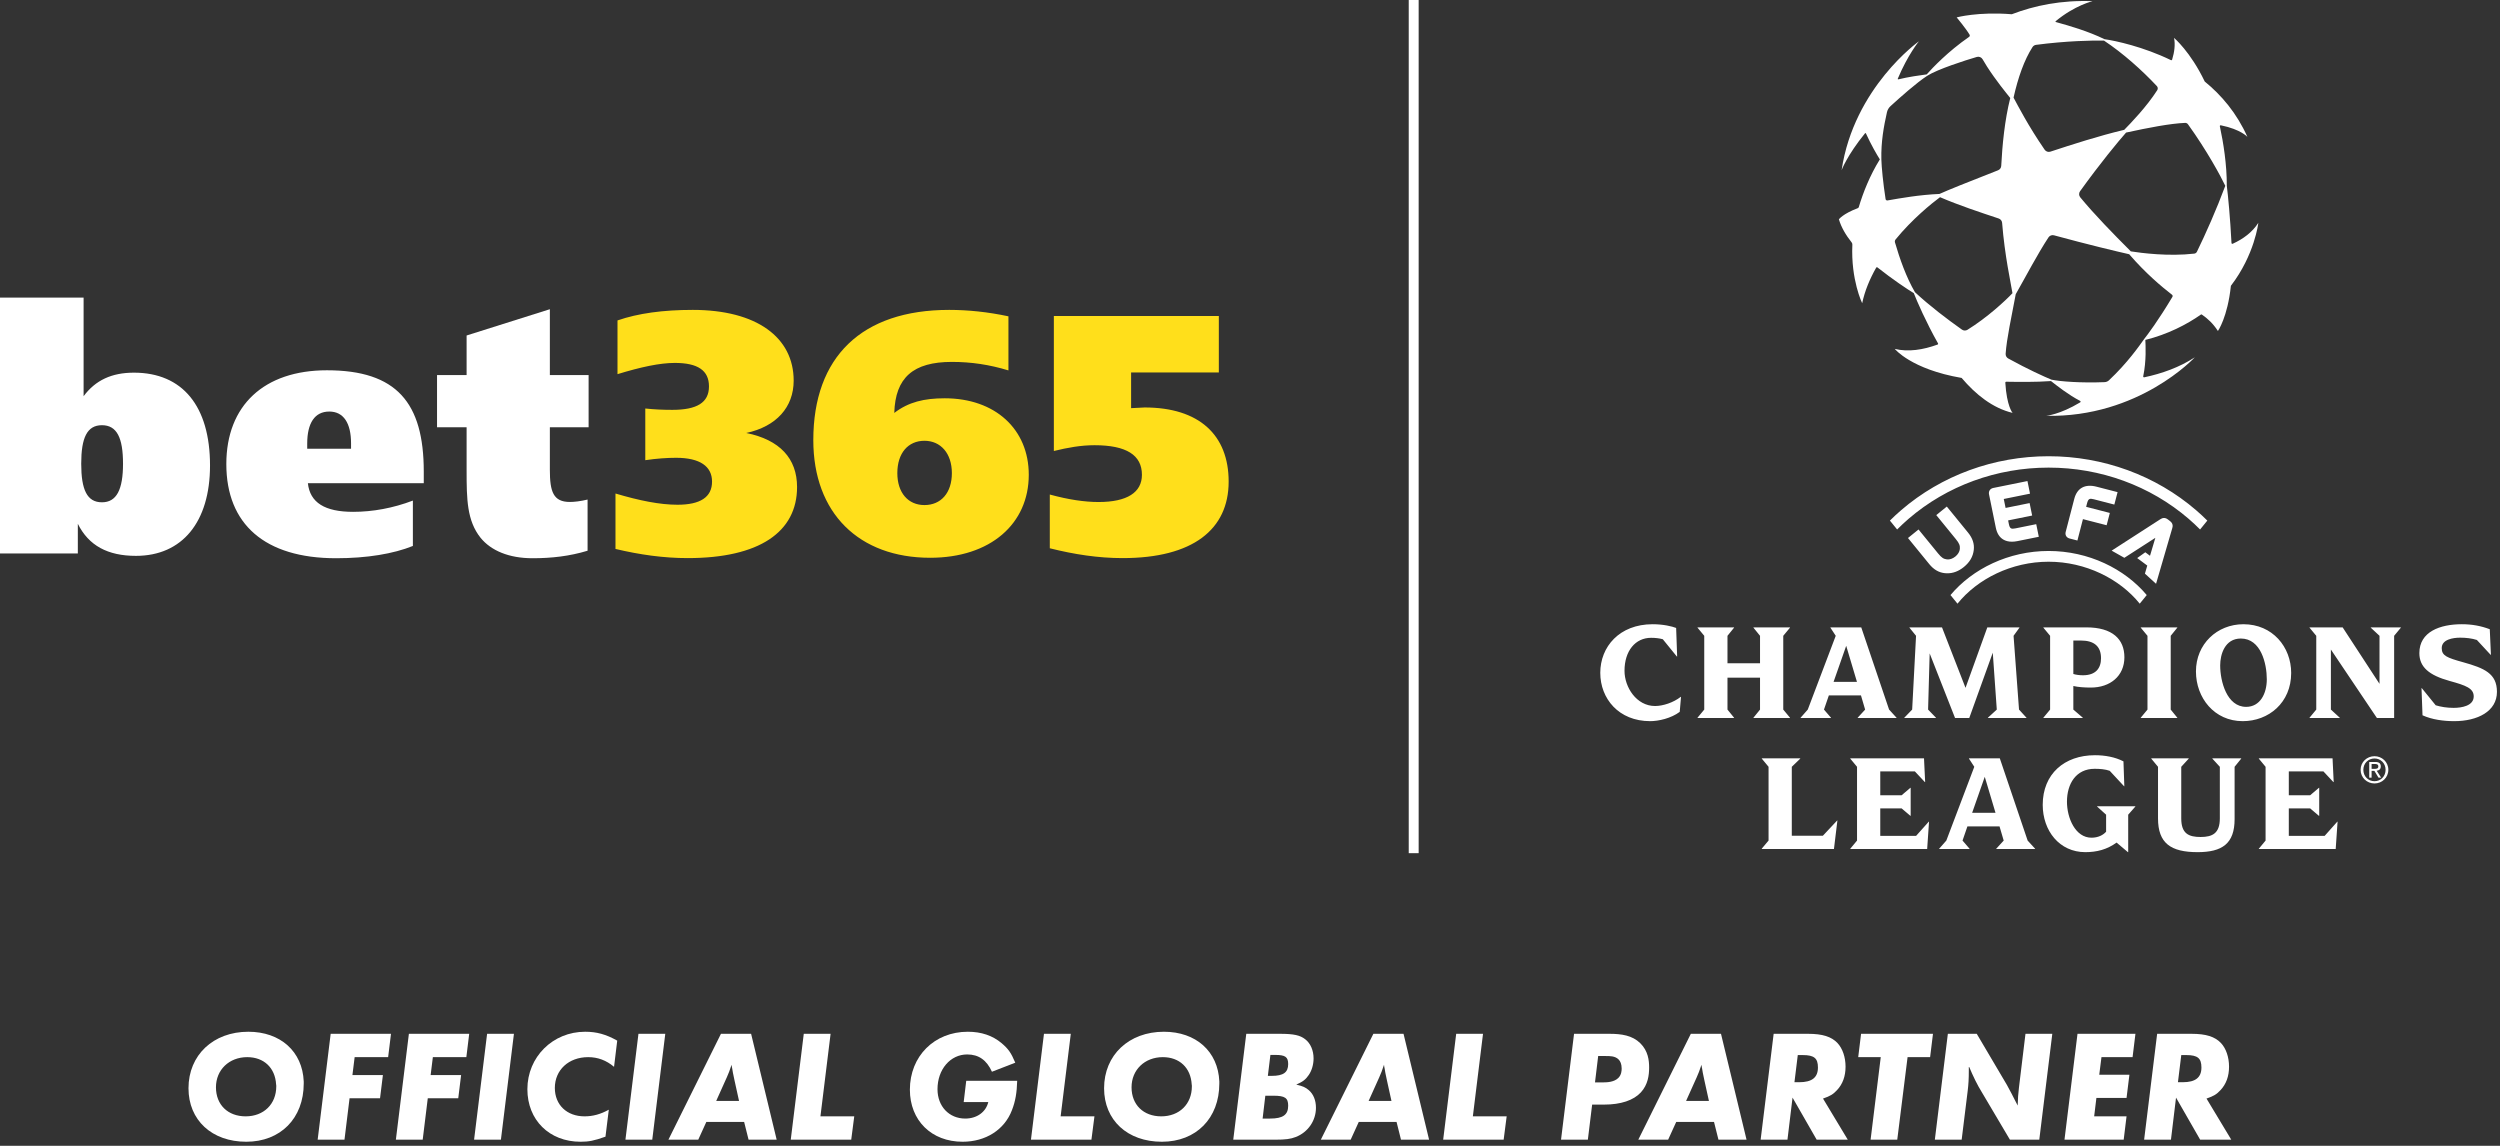 <svg xmlns="http://www.w3.org/2000/svg" width="504" height="231" viewBox="0 0 504 231"><rect x="0" y="0" width="504" height="231" fill="#333333" stroke="none"/><g fill="none" fill-rule="evenodd"><path fill="#FFF" fill-rule="nonzero" d="M119.757,50.924 C114.58,51.524 109.08,50.804 106.96,50.472 C103.42,46.939 99.587,43.008 96.762,39.574 C96.472,39.222 96.459,38.719 96.725,38.348 C100.754,32.736 104.444,28.284 106.003,26.521 C110.46,25.55 114.904,24.691 117.905,24.569 C118.131,24.56 118.347,24.664 118.48,24.848 C122.348,30.223 125.115,35.374 126.003,37.256 C124.227,42.024 122.09,46.84 120.282,50.552 C120.182,50.756 119.984,50.897 119.757,50.924 Z M109.627,68.171 C108.684,69.5 106.281,72.965 102.548,76.468 C102.31,76.692 101.999,76.821 101.671,76.835 C96.996,77.03 92.649,76.702 90.956,76.333 C89.522,75.741 86.186,74.242 82.243,72.064 C81.899,71.874 81.696,71.504 81.722,71.113 C81.928,68.059 82.898,63.709 83.756,59.109 C85.877,55.388 88.076,51.142 90.357,47.654 C90.597,47.287 91.046,47.117 91.471,47.233 C98.299,49.095 104.223,50.509 106.629,51.049 C109.922,54.865 113.114,57.548 115.261,59.211 C115.395,59.314 115.429,59.501 115.343,59.646 C112.49,64.419 110.322,67.296 109.627,68.171 Z M72.913,66.246 C69.94,64.143 66.393,61.457 63.438,58.698 C61.695,55.723 60.351,51.915 59.413,48.672 C59.352,48.463 59.399,48.237 59.537,48.068 C62.852,43.996 66.831,40.775 68.494,39.548 C72.247,41.166 76.555,42.592 80.322,43.844 C80.708,43.972 80.98,44.317 81.012,44.721 C81.543,51.417 82.771,56.833 83.099,58.902 C81.692,60.404 78.016,63.808 74.032,66.278 C73.686,66.492 73.246,66.481 72.913,66.246 Z M56.668,31.927 C56.586,28.416 57.144,25.307 57.793,22.428 C57.9,21.956 58.144,21.529 58.501,21.203 C60.385,19.479 63.791,16.438 65.94,15.061 C67.967,13.763 73.598,11.947 75.92,11.273 C76.37,11.142 76.85,11.342 77.081,11.749 C77.36,12.239 77.652,12.725 77.962,13.204 C79.79,16.047 81.805,18.495 82.653,19.555 C81.528,24.017 81.05,29.019 80.833,33.239 C80.812,33.634 80.56,33.981 80.19,34.125 C74.314,36.415 69.874,38.206 68.382,38.894 C64.345,39.064 60.5,39.752 57.905,40.205 C57.721,40.237 57.547,40.112 57.519,39.929 C57.027,36.768 56.703,33.448 56.668,31.927 Z M87.855,8.836 C93.896,8.038 99.424,7.921 101.548,7.98 C105.415,10.548 109.193,13.937 112.208,17.151 C112.419,17.376 112.451,17.715 112.284,17.976 C110.132,21.337 107.003,24.565 105.629,25.97 C100.531,27.176 95.127,28.93 90.74,30.368 C90.314,30.508 89.845,30.349 89.59,29.98 C86.261,25.15 84.146,21.009 83.317,19.473 C84.217,15.447 85.476,11.861 87.136,9.29 C87.297,9.041 87.56,8.875 87.855,8.836 Z M127.255,48.793 C127.002,43.835 126.546,39.018 126.307,37.256 C126.326,32.974 125.615,28.53 124.906,25.254 C124.88,25.136 124.985,25.03 125.105,25.054 C129.16,25.881 130.462,27.398 130.462,27.398 C128.315,22.59 125.221,18.966 121.859,16.228 C118.984,10.216 115.676,7.435 115.676,7.435 C115.943,8.765 115.759,10.269 115.284,11.821 C115.255,11.92 115.141,11.967 115.048,11.922 C109.538,9.231 103.849,8.002 101.648,7.694 C98.359,6.098 94.767,5.041 91.846,4.24 C91.768,4.219 91.747,4.118 91.81,4.066 C95.687,0.853 99.253,0.035 99.253,0.035 C92.939,-0.218 87.505,0.923 82.961,2.667 C76.172,2.123 71.848,3.302 71.848,3.302 C71.848,3.302 73.722,5.543 74.451,6.79 C74.539,6.941 74.493,7.134 74.349,7.233 C70.079,10.19 67.016,13.437 65.808,14.789 C64.462,14.971 62.131,15.292 60.095,15.793 C60.014,15.813 59.945,15.732 59.978,15.655 C62.017,10.807 64.239,8.123 64.239,8.123 C64.239,8.123 51.136,17.412 48.653,34.103 C48.653,34.103 49.732,31.144 53.38,26.66 C53.428,26.601 53.521,26.613 53.552,26.682 C54.586,28.967 55.768,30.996 56.362,31.927 C54.355,35.152 52.97,38.667 52.117,41.545 C52.087,41.645 52.012,41.725 51.914,41.762 C48.879,42.912 48.106,44.009 48.106,44.009 C48.578,45.617 49.504,47.186 50.674,48.663 C50.776,48.791 50.828,48.951 50.821,49.114 C50.499,56.237 52.801,60.926 52.801,60.926 C53.32,58.438 54.338,56.021 55.624,53.753 C55.675,53.663 55.795,53.64 55.877,53.705 C58.871,56.079 61.974,58.155 63.205,58.892 C63.84,60.511 65.657,64.71 68.087,69.019 C68.137,69.11 68.096,69.225 67.998,69.26 C65.089,70.318 62.105,70.797 59.369,70.132 C59.369,70.132 62.669,74.235 72.848,75.985 C75.672,79.316 79.108,82.075 83.122,83.033 C83.122,83.033 81.945,81.742 81.655,76.932 C81.648,76.835 81.727,76.752 81.825,76.753 C84.338,76.791 87.747,76.845 90.868,76.619 C91.974,77.489 94.387,79.4 96.741,80.617 C96.859,80.678 96.866,80.843 96.753,80.911 C92.615,83.408 89.862,83.625 89.862,83.625 C108.606,84.024 119.86,71.825 119.86,71.825 C116.772,73.852 113.207,75.112 109.658,75.862 C109.538,75.888 109.433,75.782 109.458,75.663 C110.118,72.481 109.933,69.405 109.886,68.321 C114.333,67.22 118.213,65.237 121.085,63.21 C121.143,63.169 121.22,63.168 121.279,63.209 C122.475,64.039 123.498,64.97 124.519,66.521 C124.519,66.521 126.464,63.775 127.132,57.414 C131.947,51.142 132.663,44.722 132.663,44.722 C131.455,46.607 129.631,47.965 127.494,48.939 C127.386,48.987 127.262,48.911 127.255,48.793 Z M70.602,119.76 L72.014,121.497 C76.054,116.484 82.928,113.038 90.385,113.038 C97.843,113.038 104.716,116.484 108.757,121.497 L110.168,119.76 C105.718,114.457 98.425,110.871 90.385,110.871 C82.345,110.871 75.051,114.457 70.602,119.76 Z M69.893,112.57 C69.205,112.492 68.788,112.211 68.103,111.368 L64.16,106.537 L62.035,108.259 L66.329,113.525 C67.241,114.641 68.281,115.238 69.507,115.35 C69.652,115.363 69.796,115.371 69.938,115.372 C71.127,115.382 72.23,114.965 73.3,114.102 C74.492,113.131 75.146,112.004 75.299,110.657 C75.439,109.436 75.065,108.299 74.155,107.181 L69.862,101.916 L67.737,103.639 L71.677,108.473 C72.364,109.313 72.554,109.779 72.491,110.467 C72.443,111.009 72.111,111.567 71.579,111.997 C71.051,112.425 70.436,112.635 69.893,112.57 Z M79.232,98.167 C78.918,98.231 78.669,98.388 78.515,98.622 C78.359,98.856 78.311,99.145 78.374,99.458 L79.746,106.199 C79.97,107.295 80.463,108.085 81.212,108.546 C81.708,108.851 82.302,109.003 82.987,109.003 C83.336,109.002 83.709,108.962 84.103,108.882 L88.407,108.012 L87.889,105.467 L83.702,106.315 C82.845,106.487 82.567,106.393 82.371,105.434 L82.224,104.71 L87.067,103.73 L86.555,101.215 L81.712,102.194 L81.344,100.39 L86.637,99.318 L86.119,96.774 L79.232,98.167 Z M103.636,101.518 L104.289,99.009 L100.045,97.913 C97.719,97.312 96.126,98.181 95.561,100.357 L93.828,107.023 C93.748,107.333 93.781,107.623 93.923,107.865 C94.065,108.106 94.304,108.276 94.614,108.356 L96.19,108.763 L97.306,104.451 L102.082,105.685 L102.727,103.205 L97.95,101.971 L98.135,101.258 C98.381,100.313 98.664,100.234 99.51,100.452 L103.636,101.518 Z M120.922,106.541 L122.379,104.747 C121.656,104.026 120.903,103.325 120.118,102.651 C111.966,95.635 101.407,91.772 90.385,91.772 C79.364,91.772 68.804,95.635 60.652,102.651 C59.868,103.325 59.114,104.025 58.391,104.747 L59.847,106.54 C60.583,105.798 61.352,105.079 62.155,104.387 C69.89,97.731 79.915,94.066 90.385,94.066 C100.854,94.066 110.88,97.731 118.614,104.387 C119.418,105.079 120.187,105.798 120.922,106.541 L120.922,106.541 Z M110.274,113.815 L108.241,112.301 L109.878,111.131 L110.826,111.841 L111.903,108.222 L105.654,112.25 L103.093,110.805 L112.894,104.482 C113.272,104.237 113.789,104.022 114.443,104.524 L114.862,104.846 C115.523,105.353 115.428,105.934 115.299,106.326 L112.046,117.488 L109.802,115.44 L110.274,113.815 Z M63.674,168.302 L56.446,168.302 L56.446,162.768 L60.754,162.768 L62.517,164.267 L62.576,164.267 L62.576,158.618 L62.517,158.618 L60.754,160.117 L56.446,160.117 L56.446,155.303 L63.414,155.303 L65.439,157.465 L65.496,157.465 L65.265,152.68 L50.402,152.68 L50.402,152.738 L51.763,154.381 L51.763,169.253 L50.402,170.896 L50.402,170.953 L65.901,170.953 L66.277,165.449 L66.218,165.449 L63.674,168.302 Z M71.524,144.548 L74.386,144.548 L79.128,131.377 L79.937,142.847 L78.144,144.489 L78.144,144.548 L85.922,144.548 L85.922,144.489 L84.419,142.847 L83.319,127.974 L84.506,126.331 L84.506,126.274 L78.029,126.274 L73.634,138.465 L68.892,126.274 L62.329,126.274 L62.329,126.331 L63.659,127.974 L62.877,142.847 L61.289,144.489 L61.289,144.548 L67.677,144.548 L67.677,144.489 L66.088,142.847 L66.405,131.52 L71.524,144.548 Z M38.61,168.273 L38.61,154.381 L40.316,152.738 L40.316,152.68 L32.566,152.68 L32.566,152.738 L33.926,154.381 L33.926,169.253 L32.566,170.867 L32.566,170.953 L47.11,170.953 L47.804,165.219 L47.745,165.219 L44.883,168.273 L38.61,168.273 Z M30.877,144.489 L30.877,144.548 L38.25,144.548 L38.25,144.489 L36.89,142.847 L36.89,127.974 L38.25,126.331 L38.25,126.274 L30.877,126.274 L30.877,126.331 L32.207,127.974 L32.207,133.508 L25.644,133.508 L25.644,127.974 L26.974,126.331 L26.974,126.274 L19.601,126.274 L19.601,126.331 L20.96,127.974 L20.96,142.847 L19.601,144.489 L19.601,144.548 L26.974,144.548 L26.974,144.489 L25.644,142.847 L25.644,136.419 L32.207,136.419 L32.207,142.847 L30.877,144.489 Z M146.037,168.302 L138.808,168.302 L138.808,162.768 L143.115,162.768 L144.879,164.267 L144.938,164.267 L144.938,158.618 L144.879,158.618 L143.115,160.117 L138.808,160.117 L138.808,155.303 L145.777,155.303 L147.8,157.465 L147.858,157.465 L147.627,152.68 L132.765,152.68 L132.765,152.738 L134.125,154.381 L134.125,169.253 L132.765,170.896 L132.765,170.953 L148.263,170.953 L148.639,165.449 L148.58,165.449 L146.037,168.302 Z M77.513,156.399 L74.968,163.661 L79.681,163.661 L77.513,156.399 Z M87.661,170.896 L87.661,170.953 L79.826,170.953 L79.826,170.896 L81.33,169.253 L80.491,166.4 L74.015,166.4 L73.031,169.253 L74.448,170.896 L74.448,170.953 L68.318,170.953 L68.318,170.896 L69.764,169.253 L75.402,154.381 L74.332,152.738 L74.332,152.68 L80.548,152.68 L86.157,169.253 L87.661,170.896 Z M4.886,135.035 C4.886,131 7.083,128.378 10.235,128.378 C11.073,128.378 11.884,128.464 12.607,128.665 L15.44,132.153 L15.498,132.153 L15.295,126.389 C14.485,126.072 12.722,125.639 10.553,125.639 C3.846,125.639 0,130.193 0,135.439 C0,140.628 3.701,145.18 10.062,145.18 C11.768,145.18 14.283,144.605 16.018,143.308 L16.278,140.282 L16.221,140.282 C14.747,141.434 12.634,142.127 11.045,142.127 C7.286,142.127 4.886,138.321 4.886,135.035 Z M116.331,144.489 L115,142.847 L115,127.974 L116.331,126.331 L116.331,126.274 L108.957,126.274 L108.957,126.331 L110.316,127.974 L110.316,142.847 L108.957,144.489 L108.957,144.548 L116.331,144.548 L116.331,144.489 Z M101.977,164.037 L101.977,167.467 C101.398,168.129 100.387,168.676 99.029,168.676 C95.79,168.676 94.084,164.728 94.084,161.414 C94.084,157.811 95.906,154.785 99.664,154.785 C100.705,154.785 101.804,154.871 102.7,155.187 L105.592,158.3 L105.649,158.3 L105.475,153.285 C103.799,152.42 101.775,152.047 99.722,152.047 C93.564,152.047 89.197,155.823 89.197,162.048 C89.197,167.264 92.552,171.589 97.785,171.589 C100.069,171.589 102.151,171.069 104.088,169.658 L106.371,171.589 L106.43,171.589 L106.43,164.037 L107.875,162.393 L107.875,162.336 L100.156,162.336 L100.156,162.393 L101.977,164.037 Z M95.371,135.67 C95.949,135.843 96.613,135.929 97.308,135.929 C99.853,135.929 100.952,134.546 100.952,132.499 C100.952,130.078 99.534,128.926 96.902,128.926 L95.371,128.926 L95.371,135.67 Z M90.687,127.974 L89.327,126.331 L89.327,126.274 L98.002,126.274 C103.265,126.274 105.664,128.665 105.664,132.299 C105.664,136.074 102.802,138.408 98.899,138.408 C97.627,138.408 96.325,138.321 95.371,138.092 L95.371,142.847 L97.279,144.489 L97.279,144.548 L89.327,144.548 L89.327,144.489 L90.687,142.847 L90.687,127.974 Z M134.372,136.736 C134.372,133.566 133.186,128.522 129.137,128.522 C125.899,128.522 124.974,131.75 124.974,133.94 C124.974,137.14 126.304,142.299 130.208,142.299 C133.012,142.299 134.372,139.647 134.372,136.736 Z M129.514,145.18 C123.789,145.18 120.088,140.482 120.088,135.152 C120.088,129.646 124.338,125.639 129.659,125.639 C135.527,125.639 139.287,130.223 139.287,135.468 C139.287,141.463 134.747,145.18 129.514,145.18 Z M124.903,154.381 L124.903,164.787 C124.903,167.784 123.429,168.533 121.029,168.533 C118.599,168.533 117.125,167.841 117.125,164.787 L117.125,154.381 L118.629,152.738 L118.629,152.68 L111.082,152.68 L111.082,152.738 L112.441,154.381 L112.441,164.787 C112.441,169.771 114.986,171.589 120.421,171.589 C125.365,171.589 127.881,169.887 127.881,164.93 L127.881,154.381 L129.21,152.738 L129.21,152.68 L123.399,152.68 L123.399,152.738 L124.903,154.381 Z M156.084,152.703 C154.824,152.703 153.837,153.685 153.837,154.984 C153.837,156.309 154.824,157.285 156.084,157.285 C157.331,157.285 158.32,156.309 158.32,154.984 C158.32,153.685 157.331,152.703 156.084,152.703 Z M158.874,154.984 C158.874,156.578 157.586,157.741 156.084,157.741 C154.57,157.741 153.284,156.578 153.284,154.984 C153.284,153.408 154.57,152.243 156.084,152.243 C157.586,152.243 158.874,153.408 158.874,154.984 Z M156.853,154.282 C156.853,153.888 156.496,153.816 156.157,153.816 L155.499,153.816 L155.499,154.794 L156.08,154.794 C156.487,154.794 156.853,154.771 156.853,154.282 Z M157.43,156.578 L156.894,156.578 L156.059,155.204 L155.499,155.204 L155.499,156.578 L155.021,156.578 L155.021,153.408 L156.232,153.408 C156.984,153.408 157.354,153.685 157.354,154.309 C157.354,154.876 156.996,155.121 156.532,155.181 L157.43,156.578 Z M157.094,127.974 L157.094,137.658 L149.663,126.274 L142.984,126.274 L142.984,126.331 L144.343,127.974 L144.343,142.847 L142.984,144.489 L142.984,144.548 L149.084,144.548 L149.084,144.489 L147.293,142.847 L147.293,130.741 L156.573,144.548 L160.043,144.548 L160.043,127.974 L161.401,126.331 L161.401,126.274 L155.33,126.274 L155.33,126.331 L157.094,127.974 Z M169.638,130.454 C169.638,128.696 171.923,128.349 173.368,128.349 C174.582,128.349 175.71,128.492 176.722,128.81 L179.498,131.808 L179.555,131.808 L179.324,126.648 C177.588,125.986 175.767,125.639 173.686,125.639 C169.32,125.639 165.127,127.138 165.127,131.463 C165.127,134.258 167.065,135.929 171.257,137.083 C174.496,137.976 176.086,138.552 176.086,140.195 C176.086,142.097 173.657,142.5 172.037,142.5 C170.679,142.5 169.464,142.299 168.423,141.982 L165.619,138.523 L165.561,138.523 L165.763,143.999 C167.673,144.864 169.985,145.18 172.153,145.18 C176.837,145.18 180.77,143.222 180.77,139.273 C180.77,135.555 178.197,134.489 173.975,133.307 C170.649,132.385 169.638,131.981 169.638,130.454 Z M47.034,137.255 L51.746,137.255 L49.579,129.992 L47.034,137.255 Z M40.384,144.548 L40.384,144.489 L41.831,142.847 L47.469,127.974 L46.398,126.331 L46.398,126.274 L52.614,126.274 L58.224,142.847 L59.727,144.489 L59.727,144.548 L51.892,144.548 L51.892,144.489 L53.396,142.847 L52.557,139.993 L46.081,139.993 L45.097,142.847 L46.514,144.489 L46.514,144.548 L40.384,144.548 Z" transform="translate(322.615 .205)"/><rect width="2" height="172" x="284" fill="#FFF"/><g fill-rule="nonzero" transform="translate(0 60)"><path fill="#FFF" d="M110.852,15.611 L118.664,15.611 L118.664,26.134 L110.852,26.134 L110.852,34.729 C110.852,39.131 111.54,41.195 114.895,41.195 C115.787,41.195 117.016,41.056 118.456,40.71 L118.456,51.026 C114.828,52.128 111.198,52.54 107.36,52.54 C102.633,52.54 99,51.026 96.877,48.411 C94.137,44.972 94.068,40.643 94.068,34.867 L94.068,26.133 L88.106,26.133 L88.106,15.611 L94.068,15.611 L94.068,7.634 L110.852,2.337 L110.852,15.611 L110.852,15.611 Z M62.07,37.411 C62.48,41.329 65.496,43.187 71.183,43.187 C75.154,43.187 79.266,42.431 83.236,40.917 L83.236,50.064 C79.334,51.643 73.991,52.54 67.756,52.54 C53.37,52.54 45.628,45.663 45.628,33.56 C45.628,21.731 53.232,14.649 65.908,14.649 C79.953,14.649 85.432,21.181 85.432,35.073 L85.432,37.411 L62.07,37.411 L62.07,37.411 Z M70.771,30.461 L70.771,29.365 C70.771,25.304 69.262,22.968 66.386,22.968 C63.438,22.968 61.934,25.305 61.934,29.433 L61.934,30.46 L70.771,30.46 L70.771,30.461 L70.771,30.461 Z M0,0 L16.853,0 L16.853,19.874 C19.253,16.641 22.541,15.128 26.994,15.128 C36.791,15.128 42.34,21.866 42.34,33.833 C42.34,45.252 36.723,52.061 27.405,52.061 C21.719,52.061 17.88,49.997 15.69,45.597 L15.69,51.578 L0,51.578 L0,0 Z M16.374,33.489 C16.374,38.718 17.539,41.263 20.553,41.263 C23.5,41.263 24.801,38.718 24.801,33.489 C24.801,28.264 23.567,25.721 20.554,25.721 C17.539,25.721 16.374,28.264 16.374,33.489 L16.374,33.489 Z"/><path fill="#FFDF1B" d="M212.457,3.706 L245.717,3.706 L245.717,15.085 L228.03,15.085 L228.03,22.284 C229.464,22.215 230.421,22.146 230.758,22.146 C241.757,22.146 247.696,27.7 247.696,37.09 C247.696,46.757 240.458,52.513 226.319,52.513 C221.404,52.513 216.551,51.765 211.638,50.53 L211.638,39.696 C215.392,40.727 218.672,41.207 221.471,41.207 C227.208,41.207 230.213,39.284 230.213,35.719 C230.213,31.745 227.072,29.755 220.651,29.755 C217.916,29.755 215.258,30.234 212.457,30.921 L212.457,3.706 L212.457,3.706 Z M190.462,20.295 C200.64,20.295 207.401,26.533 207.401,35.718 C207.401,45.591 199.685,52.446 187.526,52.446 C173.185,52.446 163.963,43.466 163.963,28.73 C163.963,11.93 173.733,2.474 191.35,2.474 C195.108,2.474 199.14,2.883 203.302,3.772 L203.302,14.675 C199.479,13.511 195.792,12.96 191.897,12.96 C184.111,12.96 180.491,16.113 180.287,23.246 C183.158,21.048 186.301,20.295 190.462,20.295 L190.462,20.295 Z M191.897,35.381 C191.897,31.403 189.646,28.862 186.368,28.862 C183.088,28.862 180.902,31.33 180.902,35.381 C180.902,39.353 183.088,41.821 186.368,41.821 C189.714,41.82 191.897,39.353 191.897,35.381 Z M136.579,41.755 C141.156,41.755 143.548,40.244 143.548,37.089 C143.548,34.004 141.084,32.291 136.304,32.291 C134.532,32.291 132.412,32.43 130.09,32.774 L130.09,22.354 C132.002,22.559 133.778,22.626 135.556,22.626 C140.472,22.626 142.929,21.188 142.929,17.9 C142.929,14.675 140.681,13.165 136.033,13.165 C133.026,13.165 129.201,13.989 124.489,15.429 L124.489,4.598 C128.655,3.155 133.711,2.474 139.652,2.474 C152.56,2.474 160.004,8.024 160.004,16.734 C160.004,22.08 156.522,25.985 150.442,27.29 C157.202,28.658 160.688,32.431 160.688,38.187 C160.688,47.24 153.107,52.513 138.63,52.513 C133.778,52.513 129,51.832 124.082,50.667 L124.082,39.492 C128.93,40.931 133.025,41.755 136.579,41.755 L136.579,41.755 Z"/></g><g fill="#FFF" fill-rule="nonzero" transform="translate(38 208)"><path d="M12.064,0 C4.992,0 0,4.704 0,11.392 C0,17.824 4.704,22.176 11.648,22.176 C18.56,22.176 23.232,17.44 23.232,10.432 C23.232,10.304 23.232,10.144 23.232,10.016 C22.976,3.968 18.528,0 12.064,0 Z M17.696,11.008 C17.696,14.592 15.168,17.056 11.52,17.056 C7.936,17.056 5.536,14.72 5.536,11.2 C5.536,7.68 8.192,5.12 11.84,5.12 C15.2,5.12 17.472,7.264 17.664,10.624 C17.696,10.752 17.696,10.88 17.696,11.008 Z"/><polygon points="28.664 .416 26.04 21.76 31.448 21.76 32.472 13.408 38.616 13.408 39.192 8.736 33.048 8.736 33.496 5.12 40.248 5.12 40.824 .416"/><polygon points="44.432 .416 41.808 21.76 47.216 21.76 48.24 13.408 54.384 13.408 54.96 8.736 48.816 8.736 49.264 5.12 56.016 5.12 56.592 .416"/><polygon points="60.2 .416 57.576 21.76 62.984 21.76 65.608 .416"/><path d="M79.968,0 C73.44,0 68.32,5.088 68.32,11.584 C68.32,17.792 72.736,22.176 79.04,22.176 C80.672,22.176 81.728,21.984 84.064,21.152 L84.736,15.712 C83.072,16.64 81.504,17.056 79.84,17.056 C76.288,17.056 73.856,14.752 73.856,11.328 C73.856,7.712 76.64,5.12 80.576,5.12 C82.528,5.12 84.224,5.76 85.792,7.072 L86.432,1.792 C84.16,0.512 82.272,0 79.968,0 Z"/><polygon points="90.712 .416 88.088 21.76 93.496 21.76 96.12 .416"/><path d="M112.016,18.176 L112.912,21.76 L118.576,21.76 L113.424,0.416 L107.344,0.416 L96.752,21.76 L102.768,21.76 L104.4,18.176 L112.016,18.176 Z M108.528,9.184 C108.848,8.448 109.136,7.776 109.488,6.656 C109.52,7.008 109.584,7.264 109.616,7.424 C109.712,8.064 109.744,8.256 110.096,9.888 L110.992,13.952 L106.384,13.952 L108.528,9.184 Z"/><polygon points="124.04 .416 121.416 21.76 133.608 21.76 134.216 17.056 127.4 17.056 129.448 .416"/><path d="M156.28,14.176 L161.24,14.176 C160.76,16.192 158.936,17.504 156.6,17.504 C153.336,17.504 151,15.04 151,11.584 C151,7.584 153.592,4.576 156.984,4.576 C159.32,4.576 160.92,5.728 161.976,8.064 L166.68,6.24 C165.816,4.192 165.272,3.456 163.928,2.304 C162.104,0.768 159.832,0 157.112,0 C150.36,0 145.432,4.928 145.432,11.68 C145.432,17.888 149.784,22.176 156.056,22.176 C160.696,22.176 164.504,19.776 166.008,15.808 C166.712,14.016 167,12.256 167.064,9.888 L156.792,9.888 L156.28,14.176 Z"/><polygon points="172.464 .416 169.84 21.76 182.032 21.76 182.64 17.056 175.824 17.056 177.872 .416"/><path d="M196.648 0C189.576 0 184.584 4.704 184.584 11.392 184.584 17.824 189.288 22.176 196.232 22.176 203.144 22.176 207.816 17.44 207.816 10.432 207.816 10.304 207.816 10.144 207.816 10.016 207.56 3.968 203.112 0 196.648 0ZM202.28 11.008C202.28 14.592 199.752 17.056 196.104 17.056 192.52 17.056 190.12 14.72 190.12 11.2 190.12 7.68 192.776 5.12 196.424 5.12 199.784 5.12 202.056 7.264 202.248 10.624 202.28 10.752 202.28 10.88 202.28 11.008ZM210.624 21.76 219.104 21.76C221.12 21.76 222.176 21.632 223.232 21.216 225.696 20.256 227.296 17.92 227.296 15.328 227.296 13.824 226.784 12.576 225.856 11.776 225.184 11.2 224.672 10.976 223.328 10.656 224.704 10.048 225.216 9.632 225.856 8.704 226.464 7.808 226.816 6.592 226.816 5.376 226.816 3.776 226.208 2.336 225.12 1.504 224.096.704 222.816.416 220.064.416L213.248.416 210.624 21.76ZM219.104 4.672C221.12 4.672 221.696 5.088 221.696 6.528 221.696 8.192 220.736 8.896 218.368 8.896L217.6 8.896 218.112 4.672 219.104 4.672ZM218.72 12.896C221.056 12.896 221.696 13.344 221.696 14.912 221.696 16.736 220.672 17.504 218.016 17.504L216.544 17.504 217.088 12.896 218.72 12.896ZM243.544 18.176 244.44 21.76 250.104 21.76 244.952.416 238.872.416 228.28 21.76 234.296 21.76 235.928 18.176 243.544 18.176ZM240.056 9.184C240.376 8.448 240.664 7.776 241.016 6.656 241.048 7.008 241.112 7.264 241.144 7.424 241.24 8.064 241.272 8.256 241.624 9.888L242.52 13.952 237.912 13.952 240.056 9.184Z"/><polygon points="255.568 .416 252.944 21.76 265.136 21.76 265.744 17.056 258.928 17.056 260.976 .416"/><path d="M276.704 21.76 282.112 21.76 282.976 14.688 285.376 14.688C288.768 14.688 291.328 13.824 292.8 12.224 294.24 10.656 294.464 8.736 294.464 7.2 294.464 5.792 294.272 3.872 292.672 2.304 291.072.736 288.896.416 286.464.416L279.328.416 276.704 21.76ZM285.696 4.896C286.464 4.896 287.616 4.864 288.32 5.6 288.64 5.92 288.928 6.496 288.928 7.424 288.928 7.904 288.864 8.704 288.256 9.312 287.424 10.144 286.016 10.208 285.248 10.208L283.552 10.208 284.192 4.896 285.696 4.896ZM307.544 18.176 308.44 21.76 314.104 21.76 308.952.416 302.872.416 292.28 21.76 298.296 21.76 299.928 18.176 307.544 18.176ZM304.056 9.184C304.376 8.448 304.664 7.776 305.016 6.656 305.048 7.008 305.112 7.264 305.144 7.424 305.24 8.064 305.272 8.256 305.624 9.888L306.52 13.952 301.912 13.952 304.056 9.184ZM332.336 11.776C333.488 10.56 334.064 8.96 334.064 7.04 334.064 5.12 333.456 3.36 332.432 2.272 331.216.992 329.424.416 326.512.416L319.568.416 316.944 21.76 322.352 21.76 323.376 13.28 328.24 21.76 334.512 21.76 329.52 13.472C330.992 12.96 331.568 12.608 332.336 11.776ZM325.456 4.704C327.728 4.704 328.496 5.344 328.496 7.2 328.496 9.216 327.312 10.176 324.72 10.176L323.76 10.176 324.432 4.704 325.456 4.704Z"/><polygon points="351.112 5.12 351.688 .416 337.192 .416 336.616 5.12 341.16 5.12 339.112 21.76 344.488 21.76 346.568 5.12"/><path d="M370.336,0.416 L369.024,11.232 C368.864,12.48 368.8,13.536 368.768,14.88 L368.352,14.08 L367.52,12.448 L366.592,10.72 L360.512,0.416 L354.688,0.416 L352.064,21.76 L357.472,21.76 L358.688,11.904 C358.848,10.592 358.912,9.472 358.912,7.872 L358.912,6.912 C359.808,9.056 360.608,10.688 361.536,12.192 L367.2,21.76 L373.12,21.76 L375.744,0.416 L370.336,0.416 Z"/><polygon points="380.824 .416 378.2 21.76 390.136 21.76 390.712 17.056 384.184 17.056 384.632 13.344 390.712 13.344 391.288 8.672 385.208 8.672 385.656 5.12 391.928 5.12 392.504 .416"/><path d="M409.648,11.776 C410.8,10.56 411.376,8.96 411.376,7.04 C411.376,5.12 410.768,3.36 409.744,2.272 C408.528,0.992 406.736,0.416 403.824,0.416 L396.88,0.416 L394.256,21.76 L399.664,21.76 L400.688,13.28 L405.552,21.76 L411.824,21.76 L406.832,13.472 C408.304,12.96 408.88,12.608 409.648,11.776 Z M402.768,4.704 C405.04,4.704 405.808,5.344 405.808,7.2 C405.808,9.216 404.624,10.176 402.032,10.176 L401.072,10.176 L401.744,4.704 L402.768,4.704 Z"/></g></g></svg>